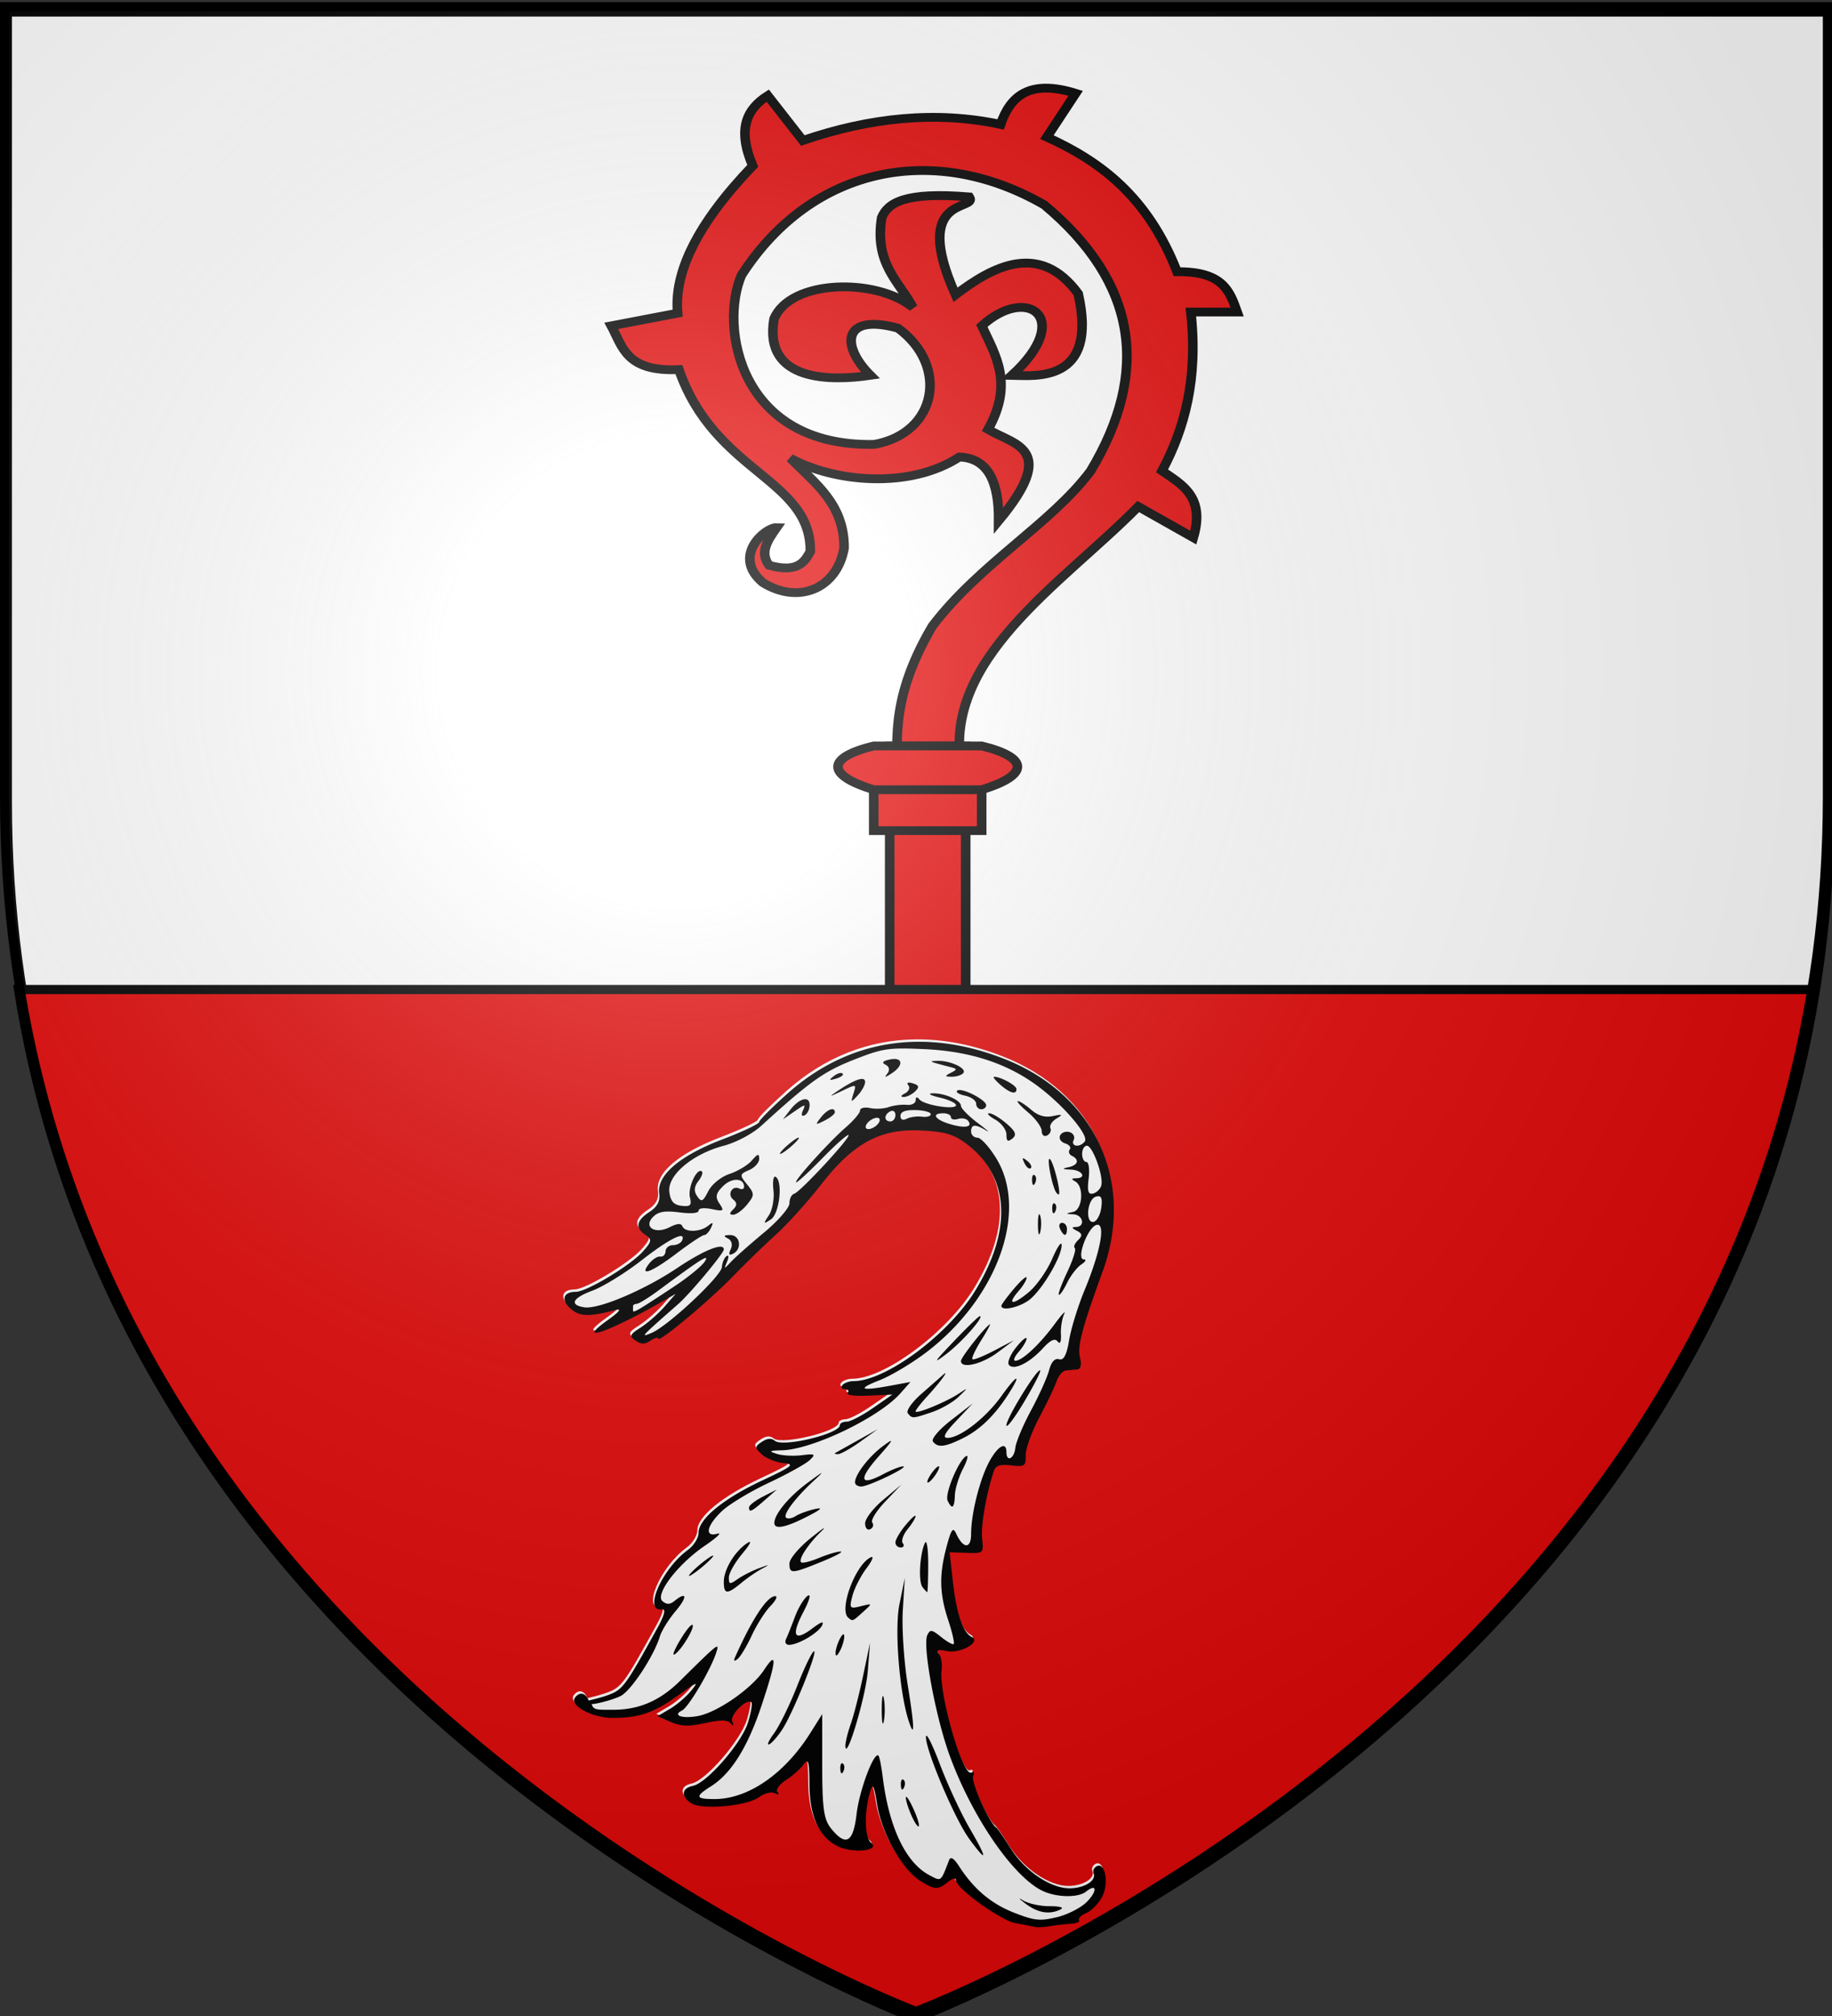<svg xmlns="http://www.w3.org/2000/svg" xmlns:xlink="http://www.w3.org/1999/xlink" width="600" height="660" version="1.0"><rect width="100%" height="100%" fill="#333333" stroke="none"/><defs><linearGradient id="b"><stop offset="0" style="stop-color:white;stop-opacity:.314"/><stop offset=".19" style="stop-color:white;stop-opacity:.251"/><stop offset=".6" style="stop-color:#6b6b6b;stop-opacity:.125"/><stop offset="1" style="stop-color:black;stop-opacity:.125"/></linearGradient><linearGradient id="a"><stop offset="0" style="stop-color:#fd0000;stop-opacity:1"/><stop offset=".5" style="stop-color:#e77275;stop-opacity:.659"/><stop offset="1" style="stop-color:black;stop-opacity:.323"/></linearGradient><radialGradient xlink:href="#b" id="c" cx="221.445" cy="226.331" r="300" fx="221.445" fy="226.331" gradientTransform="matrix(1.353 0 0 1.349 -77.63 -85.747)" gradientUnits="userSpaceOnUse"/></defs><g style="display:inline"><path d="M300.913 660.252s298.5-112.32 298.5-397.772V3.928h-597V262.48c0 285.452 298.5 397.772 298.5 397.772z" style="fill:#fff;fill-opacity:1;fill-rule:evenodd;stroke:#000;stroke-width:3;stroke-linecap:butt;stroke-linejoin:miter;stroke-miterlimit:4;stroke-dasharray:none;stroke-opacity:1"/></g><g style="fill:#e20909;fill-opacity:1;stroke:#000;stroke-width:3.009;stroke-opacity:1"><path d="M451.818 714.43c-7.171-37.92 31.256-63.776 55.485-90.536l17.344 10.643c3.757-13.959-3.432-18.065-9.855-22.862 7.104-14.504 11.387-31.516 9.066-54.396h14.585c-2.277-6.95-4.352-14.017-18.92-13.797-9.314-25.94-24.381-37.907-40.995-46.118l9.066-14.979c-14.542-4.926-20.61.932-23.65 10.643-20.216-4.69-41.013-2.403-62.28 5.518l-11.037-15.372c-6.453 4.468-9.782 11.208-4.73 24.044-17.729 20.1-24.835 36.66-23.65 50.455l-20.892 4.336c3.572 7.161 4.663 15.849 21.286 14.978 11.298 35.518 41.598 37.29 41.388 62.28-1.905 3.879-4.217 7.374-13.008 4.73-3.08-4.54-.288-8.711 2.387-12.89-3.456-.16-14.246 9.68-4.357 18.803 10.956 7.522 23.318 2.432 25.621-11.826.054-15.175-9.266-22.253-16.95-30.745 14.029 8.281 37.655 10.623 53.214-.394 9.116.296 12.503 8.615 12.4 21.818 18.88-24.74 5.25-25.827-3.334-31.279 8.136-15.845 2.348-25.324-1.97-35.475 14.226-14.183 29.275-2.72 9.46 16.95 7.047.116 27.35 2.929 20.89-27.987-12.184-18.085-27.018-9.23-38.628.394-14.385-34.914 7.352-28.488 4.335-33.505-20.253-1.836-25.629 1.981-27.592 7.095-2.31 15.844 5.392 21.675 9.855 30.746-11.543-10.211-38.611-9.682-43.754 3.942-3.447 21.76 18.28 21.267 30.352 19.314-9.455-10.235-8.753-21.328 8.671-16.161 16.111 12.768 12.449 35.952-7.489 39.812-42.487.892-48.788-40.263-41.782-57.944 22.523-37.996 61.42-45.406 95.39-24.045 29.246 26.6 33.34 57.07 14.584 91.055-12.355 18.045-34.866 31.677-49.85 53.144-15.07 27.75-9.546 42.762-12.029 49.528 5.027 1.862 21.836 1.298 21.373.083z" style="fill:#e20909;fill-opacity:1;stroke:#000;stroke-width:3.009;stroke-opacity:1" transform="matrix(1.04 0 0 .956 -154.8 -430.607)"/><g style="fill:#e20909;fill-opacity:1;stroke:#000;stroke-width:3.009;stroke-opacity:1"><path d="M355.03 221.03v389.282c6.983 6.772 16.957 6.772 23.94 0V221.03h-23.94z" style="fill:#e20909;fill-opacity:1;stroke:#000;stroke-width:3.009;stroke-opacity:1" transform="matrix(1.04 0 0 .956 -77.848 32.93)"/><path d="M350 221c-15 4-15 10 0 15h34c15-5 15-11 0-15h-34zM350 236h34v14h-34v-14z" style="fill:#e20909;fill-opacity:1;stroke:#000;stroke-width:3.009;stroke-opacity:1" transform="matrix(1.04 0 0 .956 -77.848 32.93)"/></g></g><path d="M6.066 323.952c38.096 240.623 293.75 336.843 293.75 336.843s255.653-96.22 293.75-336.843H6.066z" style="fill:#e20909;fill-opacity:1;fill-rule:evenodd;stroke:#000;stroke-width:3;stroke-linecap:butt;stroke-linejoin:miter;stroke-miterlimit:4;stroke-dasharray:none;stroke-opacity:1;display:inline"/><g style="stroke:none;stroke-opacity:1"><path d="M1144.024-420.73c10.988-.153 22.425 2.38 34.094 7.625 35.314 15.87 50.97 54.62 38.25 94.718-8.12 25.596-9.91 33.445-8.782 38.407.67 2.945.256 5.053-1 5.187-1.165.124-3.165.345-4.437.469-1.272.124-2.916 2.265-3.656 4.75-.74 2.485-3.792 9.788-6.782 16.25-2.989 6.461-5.355 14.069-5.28 16.906.122 4.695-.403 5.081-5.626 4.375-4.052-.548-5.98.084-6.594 2.094-2.933 9.603-5.266 24.662-4.718 30.437.627 6.613.511 6.724-6 6.438l-6.657-.281 1.344 13.5c1.378 14.004 3.897 22.337 7.313 24.28 3.735 2.127-4.399 7.444-9.563 6.25-3.599-.831-4.394-.532-3.219 1.22.86 1.281 1.33 4.468 1.032 7.093-1.182 10.376 8.212 47.702 11.531 45.813 1.026-.584 1.353.116.75 1.562-.973 2.334 6.125 20.559 8.906 22.875.597.497 3.183 4.737 5.75 9.438 5.421 9.928 15.405 17.656 22.813 17.656 5.723 0 10.542-3.401 9.375-6.625-.414-1.143.145-2.59 1.25-3.219 3.273-1.863 4.748 7.66 2.093 13.563-1.35 3-4.146 6.275-6.187 7.281-2.041 1.006-3.308 2.45-2.813 3.188.496.737-1.02 1.462-3.375 1.625-2.354.162-6.028.655-8.187 1.093-2.16.438-4.827.557-5.906.25-1.08-.307-4.371-1.06-7.313-1.656-5.678-1.152-23.094-15.526-23.094-19.062 0-1.277-1.216-1.01-3.093.718-3.957 3.644-5.187 3.595-10.969-.593-6.85-4.962-14.76-20.996-16.563-33.594-1.357-9.48-1.724-10.178-2.906-5.438-2.198 8.819-1.976 19.903.438 22.125 4.024 3.706-7.398 4.95-13.219 1.438-7.116-4.294-10.618-13.306-10.688-27.563-.05-10.175-.427-11.656-2.312-8.656-1.249 1.988-4.337 5.118-6.844 6.938-2.507 1.819-3.967 4.182-3.25 5.25.797 1.187.368 1.394-1.094.562-1.342-.764-4.032.042-6.156 1.813-4.792 3.994-22.306 5.734-26.375 2.625-4.04-3.089-3.71-6.621.719-7.688 5.52-1.33 19.043-19.227 21.469-28.406 1.173-4.441 1.728-8.435 1.25-8.875-1.899-1.748-8.409 5.72-7.438 8.531.68 1.967.449 2.27-.656.875-1.27-1.602-3.698-1.62-9.906-.094-6.55 1.61-9.279 1.488-13.375-.531l-5.125-2.531 4.812-3.25c2.654-1.78 6.415-5.453 8.344-8.188 2.994-4.244 2.296-3.98-4.781 1.875-9.76 8.074-15.374 10.313-25.875 10.313-7.953 0-16.915-5.59-14.563-9.094 1.817-2.707 4.12-2.056 5.282 1.375 1.736-.5 4.494-1.222 6.906-2.187 6.368-2.55 7.023-3.508 19.906-30.282 2.666-5.54 3.285-8.442 1.75-8.156-7.48 1.393-.115-18.018 10.063-26.5 2.27-1.892 4.124-5.297 4.124-7.594 0-6.135 9.63-15.191 24.813-23.343 11.784-6.328 12.746-7.231 8.219-7.72-2.827-.304-6.585-2.022-8.344-3.812-2.9-2.95-2.883-3.493-.094-5.625 2.12-1.62 3.694-1.757 5.094-.468 3.223 2.967 25.281-3.139 25.281-7 0-.835 1.186-1.532 2.625-1.532 1.44 0 6.02-2.713 10.188-6.031l7.593-6.031-9.25.469c-5.313.276-8.772-.224-8.125-1.188.62-.922.145-1.687-1.062-1.687s-1.667-.788-1-1.782 2.637-1.812 4.344-1.812c12.54 0 36.88-20.738 47.343-40.313 14.54-27.2 13.316-50.9-3.343-65.312-4.996-4.322-8.213-5.43-17.407-6-16.038-.996-26.506 5.415-39.187 24.031-5.169 7.588-13.039 17.584-17.5 22.219-4.461 4.635-11.908 12.907-16.531 18.375-9.469 11.196-29.344 30.203-29.344 28.062 0-.77-1.318-.393-2.938.844-2.339 1.788-3.551 1.807-5.875.031-2.536-1.938-2.3-2.694 1.875-5.718 2.648-1.918 6.835-6.094 9.282-9.282l4.437-5.812-4.875 3.187c-21.258 13.94-34.62 19.2-21.469 8.438 4.556-3.728 5.507-5.19 2.875-4.406-10.33 3.076-13.887 2.955-17.406-.625-3.858-3.927-2.872-7.5 2.063-7.5 4.2 0 21.292-11.791 26.093-18 3.447-4.458 3.56-5.357 1-7.313-4.112-3.143-3.63-6.423 1.5-10.25 3.046-2.271 4.239-4.814 3.813-8.219-1.004-8.03 7.917-16.826 24.406-24.031 7.955-3.476 14.469-7.001 14.469-7.812 0-.812 5.05-6.599 11.219-12.875 14.668-14.927 31.717-22.621 50.031-22.875z" style="opacity:1;fill:#fff;fill-opacity:1;stroke:none;stroke-width:2;stroke-miterlimit:4;stroke-dasharray:none;stroke-opacity:1" transform="matrix(.842 0 0 .735 -663.48 649.508)"/><path d="M1144.518-419.661c-18.314.254-35.363 7.949-50.032 22.875-6.168 6.277-11.218 12.064-11.218 12.875 0 .811-6.515 4.337-14.47 7.812-16.488 7.206-25.41 16.002-24.405 24.032.426 3.404-.768 5.947-3.813 8.218-5.13 3.827-5.612 7.108-1.5 10.25 2.56 1.957 2.447 2.855-1 7.313-4.801 6.21-21.894 18-26.094 18-4.935 0-5.92 3.574-2.062 7.5 3.519 3.58 7.076 3.702 17.406.625 2.632-.784 1.68.678-2.875 4.406-13.15 10.762.21 5.503 21.469-8.437l4.875-3.188-4.438 5.813c-2.446 3.187-6.633 7.363-9.28 9.281-4.176 3.024-4.412 3.78-1.876 5.719 2.323 1.775 3.536 1.756 5.875-.032 1.62-1.237 2.938-1.613 2.938-.843 0 2.14 19.875-16.866 29.343-28.063 4.624-5.467 12.07-13.74 16.532-18.375 4.461-4.635 12.331-14.63 17.5-22.219 12.68-18.616 23.148-25.026 39.187-24.03 9.193.57 12.41 1.677 17.406 6 16.66 14.412 17.884 38.11 3.344 65.312-10.463 19.575-34.803 40.312-47.344 40.312-1.707 0-3.676.819-4.343 1.813-.668.994-.207 1.781 1 1.781s1.681.765 1.062 1.687c-.647.965 2.811 1.464 8.125 1.188l9.25-.469-7.594 6.031c-4.168 3.319-8.748 6.032-10.187 6.032-1.44 0-2.625.696-2.625 1.531 0 3.862-22.059 9.968-25.281 7-1.4-1.289-2.974-1.152-5.094.469-2.79 2.132-2.805 2.675.094 5.625 1.758 1.79 5.517 3.508 8.343 3.812 4.528.488 3.566 1.391-8.218 7.719-15.183 8.152-24.813 17.209-24.813 23.344 0 2.296-1.854 5.701-4.125 7.593-10.178 8.482-17.542 27.893-10.062 26.5 1.535-.285.916 2.616-1.75 8.157-12.883 26.774-13.538 27.732-19.907 30.281-2.41.965-5.17 1.687-6.906 2.187-1.16-3.43-3.465-4.081-5.281-1.375-2.352 3.505 6.61 9.094 14.562 9.094 10.502 0 16.116-2.239 25.875-10.312 7.077-5.855 7.776-6.12 4.782-1.875-1.93 2.734-5.69 6.407-8.344 8.187l-4.813 3.25 5.125 2.531c4.097 2.02 6.825 2.142 13.375.532 6.208-1.526 8.638-1.509 9.907.093 1.105 1.395 1.335 1.092.656-.875-.971-2.81 5.539-10.279 7.437-8.53.478.44-.076 4.433-1.25 8.874-2.425 9.18-15.948 27.077-21.468 28.406-4.43 1.067-4.76 4.6-.72 7.688 4.07 3.11 21.583 1.369 26.376-2.625 2.124-1.77 4.814-2.576 6.156-1.813 1.461.832 1.89.625 1.094-.562-.717-1.068.743-3.43 3.25-5.25 2.507-1.82 5.595-4.95 6.844-6.938 1.885-3 2.263-1.518 2.312 8.657.07 14.256 3.572 23.269 10.688 27.562 5.82 3.512 17.243 2.268 13.218-1.437-2.413-2.222-2.636-13.307-.437-22.125 1.182-4.74 1.549-4.043 2.906 5.437 1.804 12.598 9.713 28.632 16.563 33.594 5.782 4.188 7.011 4.238 10.968.594 1.878-1.73 3.094-1.996 3.094-.719 0 3.536 17.416 17.91 23.094 19.062 2.941.597 6.233 1.35 7.312 1.657 1.08.307 3.748.188 5.907-.25s5.833-.932 8.187-1.094c2.354-.162 3.87-.887 3.375-1.625-.495-.738.772-2.182 2.813-3.188 2.04-1.006 4.837-4.28 6.187-7.28 2.655-5.903 1.18-15.426-2.094-13.563-1.104.629-1.663 2.076-1.25 3.218 1.167 3.224-3.651 6.625-9.375 6.625-7.407 0-17.391-7.728-22.812-17.656-2.567-4.7-5.153-8.94-5.75-9.437-2.78-2.317-9.879-20.541-8.906-22.875.602-1.446.276-2.147-.75-1.563-3.32 1.89-12.713-35.436-11.532-45.812.3-2.626-.17-5.812-1.03-7.094-1.176-1.751-.381-2.05 3.218-1.219 5.164 1.194 13.298-4.124 9.562-6.25-3.415-1.944-5.934-10.277-7.312-24.281l-1.344-13.5 6.656.281c6.512.287 6.628.175 6-6.437-.547-5.775 1.786-20.835 4.72-30.438.613-2.01 2.54-2.641 6.593-2.094 5.223.706 5.748.32 5.625-4.375-.074-2.837 2.292-10.444 5.281-16.906 2.99-6.461 6.041-13.765 6.781-16.25.74-2.485 2.385-4.626 3.657-4.75 1.271-.124 3.272-.344 4.437-.469 1.255-.133 1.67-2.242 1-5.187-1.128-4.961.662-12.81 8.781-38.406 12.72-40.099-2.935-78.849-38.25-94.719-11.668-5.244-23.105-7.778-34.093-7.625zm-5.625 3c2.363-.011 5.137.094 8.656.281 18.171.969 32.774 6.545 44.812 17.094 9.945 8.715 19.272 21.485 17.563 24.031-1.917 2.856-5.545 2.302-4.313-.656.587-1.409-.132-2.983-1.593-3.5-1.462-.517-3.127.154-3.688 1.5-.56 1.346.318 2.928 1.938 3.5 1.62.572 2.438 1.818 1.812 2.75-.626.932-.253 2.188.844 2.812 3.062 1.743 2.376 4.176-1.438 5.094-2.584.622-2.323.874 1 1.031 4.54.216 6.342 3.826 1.938 3.875-1.705.02-1.788.421-.281 1.344 3.594 2.202 2.972 12.736-.813 13.656-2.977.725-2.974.843.125 1.032 3.867.236 4.787 5.613.969 5.656-1.704.02-1.582.516.375 1.656 2.193 1.278 2.298 2.224.5 4.219-1.27 1.41-1.827 3-1.25 3.531.577.531-.727 5.28-2.906 10.563-2.18 5.282-3.682 9.879-3.313 10.218.369.34 1.828-2.05 3.219-5.312 1.391-3.263 3.872-6.945 5.531-8.188 1.66-1.242 2.105-2.25.969-2.25-3.062 0 1.426-14.125 4.875-15.343 3.756-1.327 1.705 11.664-4.594 29.093-2.556 7.073-5.257 17.092-6 22.25-.951 6.604-2.114 9.102-3.906 8.47-1.625-.575-3.032 1.19-3.875 4.874-.726 3.174-3.87 11.204-7 17.844-3.13 6.64-5.895 14.164-6.125 16.719-.44 4.895-3.469 6.588-3.469 1.937 0-4.868-3.27-2.859-6.594 4.063-3.716 7.738-7.156 23.328-7.156 32.437 0 6.695-3.045 6.64-5.75-.094-1.283-3.193-1.945-2.196-3.781 5.688-2.949 12.66-2.79 20.885.656 32.812 1.567 5.422 2.504 10.185 2.094 10.563-.41.378-2.602-1.032-4.875-3.125-3.681-3.39-4.268-3.47-5.375-.813-1.91 4.584 3.124 35.913 8.531 53.094 8.737 27.763 25.108 55.024 36.625 60.969 5.477 2.827 13.626 2.889 16.594.156 4.214-3.88 4.484-.315.344 4.531-2.232 2.613-7.46 5.695-11.625 6.844-6.642 1.833-8.68 1.604-16.625-1.937-8.981-4.004-15.737-10.52-21.5-20.75-2.022-3.59-3.282-4.452-3.875-2.688-3.306 9.831-2.961 9.526-7.657 6.688-9.208-5.567-15.72-21.27-18.156-43.719-.53-4.892-1.287-9.194-1.687-9.563-1.797-1.654-7.416 15.585-8.47 25.97-1.296 12.793-4.12 14.685-9.874 6.593-2.872-4.04-3.5-8.939-3.5-27.969v-23.062l-4.688 8.531c-10 18.148-24.165 29.312-37.187 29.312-7.49 0-7.75-1.087-1.313-5.75 7.771-5.628 14.176-17.326 19.563-35.843 5.908-20.308 6.202-24.982 1.031-15.969-4.768 8.311-18.248 19.058-25.844 20.594-6.162 1.246-9.92-.305-6.062-2.5 2.465-1.403 11.091-18.09 13.219-25.594 1.407-4.962 1.16-4.766-14.063 12.469-7.725 8.746-15.878 12.804-25.781 12.812-6.687.006-7.722.225-8.585-2.49 3.267-.294 9.53-2.495 11.491-3.76 4.143-2.672 12.798-17.852 15.063-26.406.677-2.558 3.431-7.626 6.125-11.281 4.704-6.384 4.436-9.017-.47-4.5-1.755 1.616-2.934 1.652-4.593.125-3.167-2.916 5.851-16.493 16.438-24.75 4.601-3.59 6.826-5.996 4.937-5.375-5.17 1.697-4.324-3.456 1.656-10 2.81-3.074 11.077-8.78 18.344-12.688 7.267-3.908 14.402-8.459 15.875-10.094 2.4-2.663 2.091-2.89-3.094-2.156-3.182.451-7.56.194-9.718-.594-3.309-1.206-2.994-1.453 1.968-1.593 11.842-.336 37.758-14.604 46.063-25.344l3.937-5.094-7.343 1.563c-12.006 2.567-13.77 1.731-4.782-2.282 4.645-2.073 13.14-7.916 18.875-13 27.257-24.159 39.133-62.417 26.657-85.843-2.7-5.068-5.995-9.235-7.344-9.25-1.35-.016-2.469-1.228-2.469-2.719 0-3.303 1.624-3.444 5.875-.469 1.775 1.243.299-.256-3.281-3.344-3.58-3.087-6.531-6.522-6.531-7.625 0-2.545-6.496-5.806-11.157-5.593-1.96.09-.664.942 2.844 1.875 3.509.933 6.375 2.465 6.375 3.406 0 2.238-12.338.013-14.219-2.563-.972-1.331-1.448-1.193-1.468.407-.017 1.305-1.58 2.215-3.47 2-1.888-.216-5 .207-6.905.968-1.906.762-5.201.985-7.344.47-2.156-.52-3.906-.047-3.906 1.062 0 1.102-2.477 4.47-5.532 7.5-6.616 6.562-20.731 24.5-19.28 24.5.56 0 5.183-4.9 10.28-10.875 5.098-5.975 9.604-10.55 10.032-10.157 1.008.929-18.757 25.366-21.157 26.157-1.004.331-1.812 2.222-1.812 4.218 0 1.997-4.398 7.81-9.781 12.938-5.384 5.128-11.146 10.95-12.782 12.937-2.974 3.615-2.955 3.615-1.656 0 .715-1.988.576-3.026-.281-2.312-.858.714-1.657 2.903-1.781 4.844-.261 4.08-20.983 26.314-27.344 29.343-4.575 2.179-4.396 1.998 10.375-12.875 4.701-4.733 17.719-22.604 17.719-24.312 0-3.27-7.64.232-18.22 8.344-12.859 9.86-30.572 18.418-36.062 17.437-5.906-1.055-4.614-4.121 3.125-7.406 4.184-1.776 12.783-7.836 19.094-13.469 10.963-9.783 17.487-13.476 15.844-8.937-.421 1.163-2.033 2.125-3.563 2.125-1.529 0-2.826 1.227-2.875 2.718-.049 1.492-.977 2.558-2.062 2.375-1.085-.182-3.04 1.235-4.344 3.157-4.087 6.026 1.02 3.838 10.75-4.625 5.143-4.474 9.954-8.125 10.688-8.125s1.905-1.448 2.625-3.188c1.048-2.536.825-2.717-1.157-.906-3.085 2.82-8.947 2.955-9.937.219-.53-1.465-1.98-1.349-5.031.406-5.753 3.308-10.361-.22-6.25-4.781 1.995-2.214 4.549-2.665 10.125-1.844 4.581.675 7.437.364 7.437-.781 0-1.106 2.089-1.39 5.125-.688 4.676 1.081 4.93.873 2.969-2.5-1.699-2.923-1.397-4.527 1.437-7.75 3.394-3.86 8.157-3.686 8.157.313 0 .994-.84 1.353-1.844.781-2.77-1.576-4.82 2.655-2.375 4.906 1.542 1.42 1.555 2.65 0 4.375-1.567 1.739-1.568 2.375 0 2.375 1.187 0 3.607-2.015 5.375-4.5 2.963-4.164 2.952-4.863.031-8.969-2.982-4.19-2.943-4.586.75-6.406 2.16-1.064 3.938-3.291 3.938-4.969 0-2.533-.495-2.41-2.875.72-1.577 2.072-5.468 4.752-8.657 5.968-3.301 1.26-6.858 4.563-8.25 7.656-2.153 4.787-2.647 5.041-4.343 2.25-1.316-2.164-1.185-4.264.437-6.656 1.306-1.925 1.934-3.89 1.406-4.375-1.917-1.766-5.547 7.176-4.656 11.469.761 3.667.211 4.298-3.25 3.843-3.078-.404-4.305-2.027-4.75-6.25-.774-7.35 8.947-16.79 21.156-20.5 4.874-1.48 11.189-5.317 14.625-8.906 18.863-19.695 24.203-24.06 35.72-29.281 8.594-3.896 11.971-5.09 19.062-5.125zm-3.094 4.656a7.338 7.338 0 0 0-1.656.219c-2.798.674-3.346 1.418-1.72 2.344 1.421.808 1.743 2.344.782 3.812-1.342 2.053-1.082 2.038 1.688-.031 4.141-3.094 4.3-6.377.906-6.344zm16.781.844c-3.609.144-3.417.249 5.219 2.812 2.544.756 2.544 1.05 0 2.532-2.447 1.424-2.373 1.695.437 1.718 1.826.016 3.835-.743 4.47-1.687 1.395-2.08-5.185-5.573-10.126-5.375zm-37.5 5.406c-.763-.02-1.908.543-2.906 1.469-1.924 1.785-1.672 1.98 1.125 1 1.936-.679 3.01-1.694 2.406-2.25-.15-.14-.37-.212-.625-.219zm59.594 1.688c-.61 0 .423 1.563 2.312 3.468 3.824 3.856 6.375 4.645 6.375 2 0-1.61-6.132-5.468-8.687-5.468zm-51.313.968c-1.624-.083-4.943 1.764-9.656 5.407-3.485 2.694-3.3 2.706 1.75-.063 5.671-3.11 5.671-3.114 4.5 1.156-1.125 4.105-1.04 4.143 1.688.782 1.565-1.93 2.843-4.602 2.843-5.938 0-.846-.386-1.306-1.125-1.344zm18.094 1.625c-.593.038-.652.465-.125 1.25.734 1.094.113 2.695-1.375 3.563-1.564.912-1.78 1.578-.5 1.594 1.217.015 3.23-1.094 4.469-2.469 1.742-1.933 1.55-2.748-.844-3.594-.734-.26-1.269-.366-1.625-.344zm19.844 3.313c-.42-.014-.765.063-.969.25-.729.671.619 1.676 3 2.25 2.382.574 4.344 2.187 4.344 3.562 0 1.376.89 2.5 1.969 2.5 1.08 0 1.937-.81 1.937-1.78 0-2.14-7.346-6.682-10.281-6.782zm-60.344 4.094c-1.513.157-3.71 1.88-5.75 4.937l-2.687 4.031 4.562-3.593c4.083-3.254 4.382-3.307 3.219-.375-.772 1.947-.504 2.816.656 2.156 1.067-.607 1.938-2.664 1.938-4.563 0-1.893-.761-2.716-1.938-2.593zm82.969.843c-.7 0 1.1 2.275 4 5.063s5.25 6.506 5.25 8.25c0 1.76.916 2.653 2.062 2 1.137-.647 1.735-2.13 1.313-3.281-.422-1.152.63-3.057 2.344-4.25 2.65-1.845 2.438-2.018-1.407-1.125-3.125.726-5.713-.15-8.406-2.813-2.143-2.118-4.456-3.844-5.156-3.844zm-72.281 3.594c-1.093.05-2.832 1.411-4.375 3.688-2.3 3.39-2.214 3.492 1.468 1.375 2.184-1.256 3.97-2.902 3.97-3.657 0-.978-.407-1.435-1.063-1.406zm31.062.406c.434-.016.908-.013 1.406 0 3.239.085 5.907.908 5.907 1.813 0 .905-1.549 1.411-3.438 1.125-1.889-.286-4.557.127-5.906.906-1.554.898-2.438.427-2.438-1.281 0-1.598 1.435-2.45 4.47-2.563zm-7.625.313c.704.029 1.188.744 1.188 1.906 0 1.55-.89 2.813-1.97 2.813-2.539 0-2.539-3.055 0-4.5.27-.154.548-.229.782-.219zm19.844 1.094c1.62 0 2.938.787 2.937 1.75 0 .963 1.24 1.315 2.75.781 1.51-.534 3.271-.15 3.938.844 1.892 2.818-1.27 3.439-7.188 1.406-5.817-1.998-7.227-4.781-2.437-4.781zm17.844 0c-1.132 0-.087 1.265 2.312 2.812 2.4 1.548 4.375 4.557 4.375 6.688 0 2.989.515 3.405 2.313 1.75 1.797-1.655 1.263-3.183-2.313-6.688-2.549-2.498-5.556-4.562-6.687-4.562zm-43.97 2.031c1.121-.154 1.649.533 1.22 1.719-.473 1.304-2.02 2.721-3.438 3.156-1.472.452-2.21-.238-1.719-1.594.473-1.305 2.021-2.721 3.438-3.156.184-.057.34-.103.5-.125zm-30.187 8.812c-.54 0-2.577 1.637-4.53 3.625-1.955 1.989-3.134 3.625-2.595 3.625.54 0 2.578-1.636 4.532-3.625 1.954-1.988 3.133-3.625 2.593-3.625zm112.157 3.625c2.212 0 6.476 13.435 5.593 17.625-.333 1.583-1.773 3.223-3.187 3.657-1.923.59-2.352-1.081-1.75-6.625.443-4.08.043-7.438-.875-7.438s-1.656-1.605-1.656-3.594c0-1.988.837-3.625 1.875-3.625zm-24.813 5.594c-.293.02-.099.708.5 2.156.737 1.783 1.833 2.807 2.438 2.25.604-.556-.003-2.024-1.344-3.25-.848-.775-1.366-1.17-1.594-1.156zm10.219.25c-.807.172.42 8.74 2.031 13.594.413 1.243 1.103 2.25 1.531 2.25 1.165 0-1.925-14.415-3.375-15.75-.072-.067-.133-.105-.187-.094zm-6.188 7.156c-.401.137-.626 1.103-.562 2.532.094 2.105.56 2.535 1.187 1.093.567-1.304.496-2.868-.156-3.468-.163-.15-.335-.202-.469-.157zm-100.656.782c-.619.254-.843 2.753-.5 6.062.392 3.783-.423 8.778-1.781 11.125-2.25 3.888-2.163 4.073.812 1.813 3.367-2.558 4.723-17.277 1.75-18.969-.103-.059-.192-.068-.28-.031zm125.594 8.718c1.498-.215 1.844 1.152 1.437 4.938-.337 3.147-1.658 6.051-2.937 6.437-3.391 1.025-2.622-9.984.781-11.187.262-.093.505-.157.719-.188zm-17.063 3.157c-.401.136-.657 1.07-.593 2.5.094 2.105.56 2.535 1.187 1.093.567-1.304.496-2.836-.156-3.437-.163-.15-.304-.202-.438-.156zm-5.625 4.843c-.314-.025-.547 1.768-.53 4.75.021 3.977.436 5.405.905 3.157.47-2.249.46-5.522-.03-7.25-.124-.432-.24-.648-.345-.657zm8.875 3.844c-1.045 0-1.402 1.228-.78 2.719 1.446 3.471 2.655 3.471 2.655 0 0-1.491-.829-2.719-1.875-2.719zm-129.125 5.438c-2.526.02-2.76.417-.906 1.5 1.508.88 1.952 2.83 1.125 4.812-.954 2.29-.68 2.903.906 2 3.635-2.068 2.79-8.344-1.125-8.312zm128.657 3.843c-.556.165-1.86 2.671-3.344 6.625-1.978 5.273-6.058 11.989-9.094 14.907-6.287 6.043-8.767 5.81-4.062-.375 1.73-2.274 3.156-4.965 3.156-5.969 0-1.004-2.207 1.186-4.906 4.844-2.7 3.657-4.907 7.106-4.907 7.656 0 2.617 7.626.523 11.313-3.094 5.047-4.95 12.154-18.983 12.125-23.937-.003-.497-.096-.711-.281-.657zm-138.094 6.375c.275.08.082.635-.438 1.563-1.123 2.007-6.308 6.877-11.53 10.844-14.246 10.817-16.376 12.26-16.376 11.031v-2.031c0-.497.66-.96 1.469-1 .81-.041 4.565-2.671 8.344-5.875 12.704-10.774 17.705-14.773 18.53-14.532zm139.5 24.25c-.262-.057-1.745 1.927-3.906 5.282-5.837 9.058-12.582 16.25-15.22 16.25-.952 0-.367-1.791 1.313-4 1.68-2.21 3.05-4.854 3.032-5.875-.019-1.022-1.869.769-4.094 3.968-2.226 3.2-3.471 6.66-2.781 7.688 1.793 2.671 7.893-.695 13.156-7.25 3.088-3.846 4.743-4.715 5.844-3.094.922 1.358 1.414.098 1.25-3.156-.15-2.982.427-7.074 1.25-9.063.205-.497.243-.73.156-.75zm-32.969 1.657c-.427 0-5.013 5.1-10.187 11.312-7.771 9.33-8.262 10.276-2.75 5.469 5.988-5.223 14.902-16.781 12.937-16.781zm3.938 3.625c-.023.005-.056-.002-.094.031-2.609 2.234-11.156 14.733-11.156 16.312 0 3.633 8.081 1.48 14.218-3.78l6.407-5.47-7.657 4.594c-4.216 2.536-8.053 4.287-8.5 3.875-.447-.411 1.133-4.304 3.5-8.625 2.22-4.05 3.618-7.01 3.282-6.937zm19.437 20.5c-1.735.361-13 21.386-13 24.437 0 1.572 3.098-3.12 6.906-10.437 3.808-7.317 6.609-13.61 6.22-13.969-.036-.033-.07-.043-.126-.031zm-36.781 1.312c-.108-.02-.415.214-.969.781-.97.995-4.748 4.796-8.375 8.438-3.627 3.642-5.975 7.483-5.25 8.562 1.665 2.48 1.857 2.467 9.469-.5 3.474-1.353 8.09-4.376 10.25-6.75 3.925-4.316 3.925-4.32 0-1.375-5.007 3.757-16.688 9.22-16.688 7.813 0-.589 2.086-3.648 4.625-6.813 4.052-5.048 7.406-10.071 6.938-10.156zm27.531 2.406c-.55.122-2.56 2.705-5.625 7.625-6.124 9.832-16.147 18.75-21.031 18.75-2.1 0-1.087-2.201 3.437-7.656l6.344-7.687-8.406 7.468c-4.681 4.163-7.81 8.386-7.063 9.5 1.916 2.854 4.668 2.496 11.688-1.5 6.565-3.736 12.309-10.081 17.562-19.437 2.72-4.844 3.644-7.184 3.094-7.063zm-53.812 22.5-7.844 5.032-8.688 5.562c-.45.289.033.531 1.063.531s4.95-2.508 8.687-5.562l6.782-5.563zm5.062 5.25c-.293.013-1.298.816-3 2.25-5.417 4.565-10.906 12.696-10.906 16.188 0 1.043 1.12 1.875 2.469 1.844 2.94-.068 19.011-8.973 16.187-8.969-1.08.001-4.547 1.575-7.719 3.5-9.02 5.475-9.744 2.448-1.875-7.75 3.814-4.942 5.333-7.084 4.844-7.063zm29.531 6.657a.537.537 0 0 0-.156.062c-2.92 1.662-8.482 16.917-7.25 19.875 1.73 4.15 2.634 3.372 2.813-2.406.088-2.846 1.499-8.16 3.156-11.813 1.554-3.424 2.156-5.874 1.437-5.718zm-10.906 4.625c-.54 0-1.907 1.637-3.062 3.625-1.156 1.988-1.665 3.625-1.125 3.625s1.907-1.637 3.062-3.625c1.156-1.988 1.665-3.625 1.125-3.625zm-45.656 3.062c-.345.13-2.014 1.519-5.188 4.188-7.286 6.126-13.062 14.074-13.062 17.968 0 3.066 4.355 2.106 12.75-2.812 5.56-3.257 6.412-4.237 2.937-3.344-2.698.694-6.03 2.111-7.406 3.125-1.375 1.014-3.027 1.327-3.687.719-1.404-1.293 3.545-8.863 10.843-16.563 2.169-2.287 3.157-3.411 2.813-3.28zm31.187 5.063-7.062 6.781c-3.88 3.713-7.063 8.439-7.063 10.5 0 2.078.894 3.223 2 2.594 1.098-.625 1.454-1.937.782-2.938-.672-1 1.607-5.226 5.062-9.375l6.281-7.562zm-48.468 2.218-5.407 3.157c-2.968 1.749-5.406 3.901-5.406 4.781 0 2.458.918 2.011 6.063-3.156l4.75-4.782zm53.875 11.688c-.371-.137-1.936 1.578-3.813 4.187-2.145 2.983-3.93 6.445-3.937 7.688-.007 1.243.919 2.25 2.062 2.25 1.143 0 1.51-.837.813-1.875-.697-1.038.162-3.875 1.875-6.281 1.712-2.407 3.1-5.001 3.093-5.782 0-.097-.04-.167-.093-.187zm-35.5 5.531c-.116-.133-1.971 1.446-5.125 4.344-4.588 4.215-8.344 9.329-8.344 11.375 0 4.724.879 4.66 12.594-.813 5.31-2.48 8.597-4.5 7.28-4.5-1.315 0-5.089 1.28-8.374 2.844-3.285 1.565-6.41 2.454-6.938 1.969-1.267-1.167 2.732-8.196 7.938-13.938.718-.791 1.021-1.22.969-1.28zm-28.907 6.125c-.168-.027-.49.149-1 .531-4.781 3.587-9.093 11.73-9.093 17.22 0 5.663 1.286 5.755 6.78.53 2.353-2.236 6.005-5.112 8.095-6.375 3.24-1.958 3.06-1.99-1.125-.218-2.7 1.142-6.455 3.326-8.344 4.843-3.12 2.506-3.438 2.438-3.438-.718 0-1.912 2.382-6.698 5.282-10.657 2.347-3.203 3.348-5.074 2.843-5.156zm68.375.094c-.085.044-.16.15-.25.375-2.015 5.016-2.594 17.187-.937 19.656.815 1.215 1.638 2.22 1.844 2.219.206-.001.37-5.653.375-12.563.004-6.045-.437-9.992-1.032-9.687zm-82.687 6c-.54 0-3.058 2.015-5.594 4.5-2.535 2.485-4.165 4.531-3.625 4.531s3.059-2.046 5.594-4.531 4.165-4.5 3.625-4.5zm61.75.625c-.11.011-.263.057-.438.156-6.005 3.418-12.437 23.425-8.656 26.906 1.75 1.611 1.509 1.749 5.75-2.625 3.714-3.828 3.709-3.846-.875-2.53-4.372 1.253-4.568.984-3.25-4.75.766-3.33 3.252-8.844 5.5-12.25 1.968-2.982 2.742-4.985 1.969-4.907zm12.875 9.312-2.094 11.75c-1.977 11.087-.006 39.428 3.625 52.032 2.386 8.28 2.256 2.663-.375-15.907-1.479-10.437-2.358-25.484-1.937-33.437l.78-14.438zm-37.344 7.75c-.113.01-.258.082-.437.22-1.388 1.06-3.638 5.283-4.97 9.374-1.33 4.092-2.89 8.55-3.468 9.938-.578 1.387-.045 2.531 1.188 2.531 3.537 0 11.463-5.344 12.843-8.656.86-2.065-.317-1.657-3.75 1.312-7.078 6.124-8.419 3.373-3.53-7.281 2.086-4.548 2.915-7.506 2.124-7.438zm-13.062.375c-3.163 0-8.98 10.126-15.594 27.125-.709 1.822-.402 2.09.937.875 1.097-.994 3.593-5.705 5.532-10.5 1.938-4.794 5.22-10.713 7.28-13.125 2.061-2.412 2.878-4.375 1.845-4.375zm-32.344 12.75c-.66.108-2.505 2.755-4.469 6.47-2.244 4.244-3.34 7.294-2.437 6.78 2.329-1.325 7.855-11.503 7.125-13.125-.042-.093-.125-.14-.22-.125zm58.937 4.25c-.276-.119-.773.545-1.437 1.97-.928 1.987-1.688 4.852-1.688 6.343 0 1.709.625 1.372 1.688-.906.928-1.988 1.687-4.853 1.687-6.344 0-.64-.084-.991-.25-1.063zm10.282 3.782-2.657 14.468c-1.454 7.953-3.622 17.712-4.843 21.688-1.222 3.976-2.17 8.446-2.094 9.937.353 6.88 7.94-22.216 8.719-33.437l.875-12.656zm-21.72 3.781c-.038-.02-.094-.004-.155.031-.83.472-3.77 7.526-6.563 15.688-2.793 8.161-6.806 17.522-8.906 20.812-2.1 3.29-2.933 5.495-1.844 4.875 1.09-.62 3.423-3.701 5.188-6.844 4.052-7.215 13.475-33.914 12.28-34.562zm26.72 19.906c-.255.14-.438 2.366-.438 6.125 0 5.468.363 7.703.813 4.969.45-2.734.45-7.204 0-9.938-.14-.854-.26-1.22-.375-1.156zm16.906 17.719c-.079.036-.149.2-.156.469-.168 5.868 11.21 36.589 16.78 45.343 7.208 11.327 7.303 9.339.25-4.53-3.41-6.71-8.614-19.523-11.562-28.47-2.578-7.828-4.76-13.063-5.312-12.812zm-32.875 12.25c-.402.136-.658 1.102-.594 2.531.094 2.106.561 2.536 1.188 1.094.567-1.305.496-2.868-.157-3.469-.163-.15-.303-.201-.437-.156zm23.531 7.219c-.401.136-.626 1.102-.562 2.531.094 2.105.56 2.536 1.187 1.094.567-1.305.496-2.868-.156-3.469-.163-.15-.335-.202-.469-.156zm1.531 7.718c-.095-.02-.142.077-.156.282-.076 1.094.858 4.568 2.063 7.75 1.204 3.181 2.518 5.48 2.937 5.093.42-.386-.515-3.891-2.062-7.78-1.258-3.161-2.368-5.254-2.782-5.345zm44.094 45.313c-.133.035.661.82 2.25 2.219 4.758 4.186 9.444 5.076 13.688 2.593 1.443-.844-.3-1.406-4.313-1.406-3.709 0-8.379-1.183-10.375-2.625-.748-.54-1.17-.802-1.25-.781z" style="fill:#000;fill-opacity:1;stroke:none;stroke-opacity:1" transform="matrix(.842 0 0 .735 -663.48 649.508)"/></g><path d="M300 658.5s298.5-112.32 298.5-397.772V2.176H1.5v258.552C1.5 546.18 300 658.5 300 658.5z" style="opacity:1;fill:url(#c)#000;fill-opacity:1;fill-rule:evenodd;stroke:none;stroke-width:1px;stroke-linecap:butt;stroke-linejoin:miter;stroke-opacity:1"/><path d="M300 658.5S1.5 546.18 1.5 260.728V2.176h597v258.552C598.5 546.18 300 658.5 300 658.5z" style="opacity:1;fill:none;fill-opacity:1;fill-rule:evenodd;stroke:#000;stroke-width:3;stroke-linecap:butt;stroke-linejoin:miter;stroke-miterlimit:4;stroke-dasharray:none;stroke-opacity:1"/></svg>